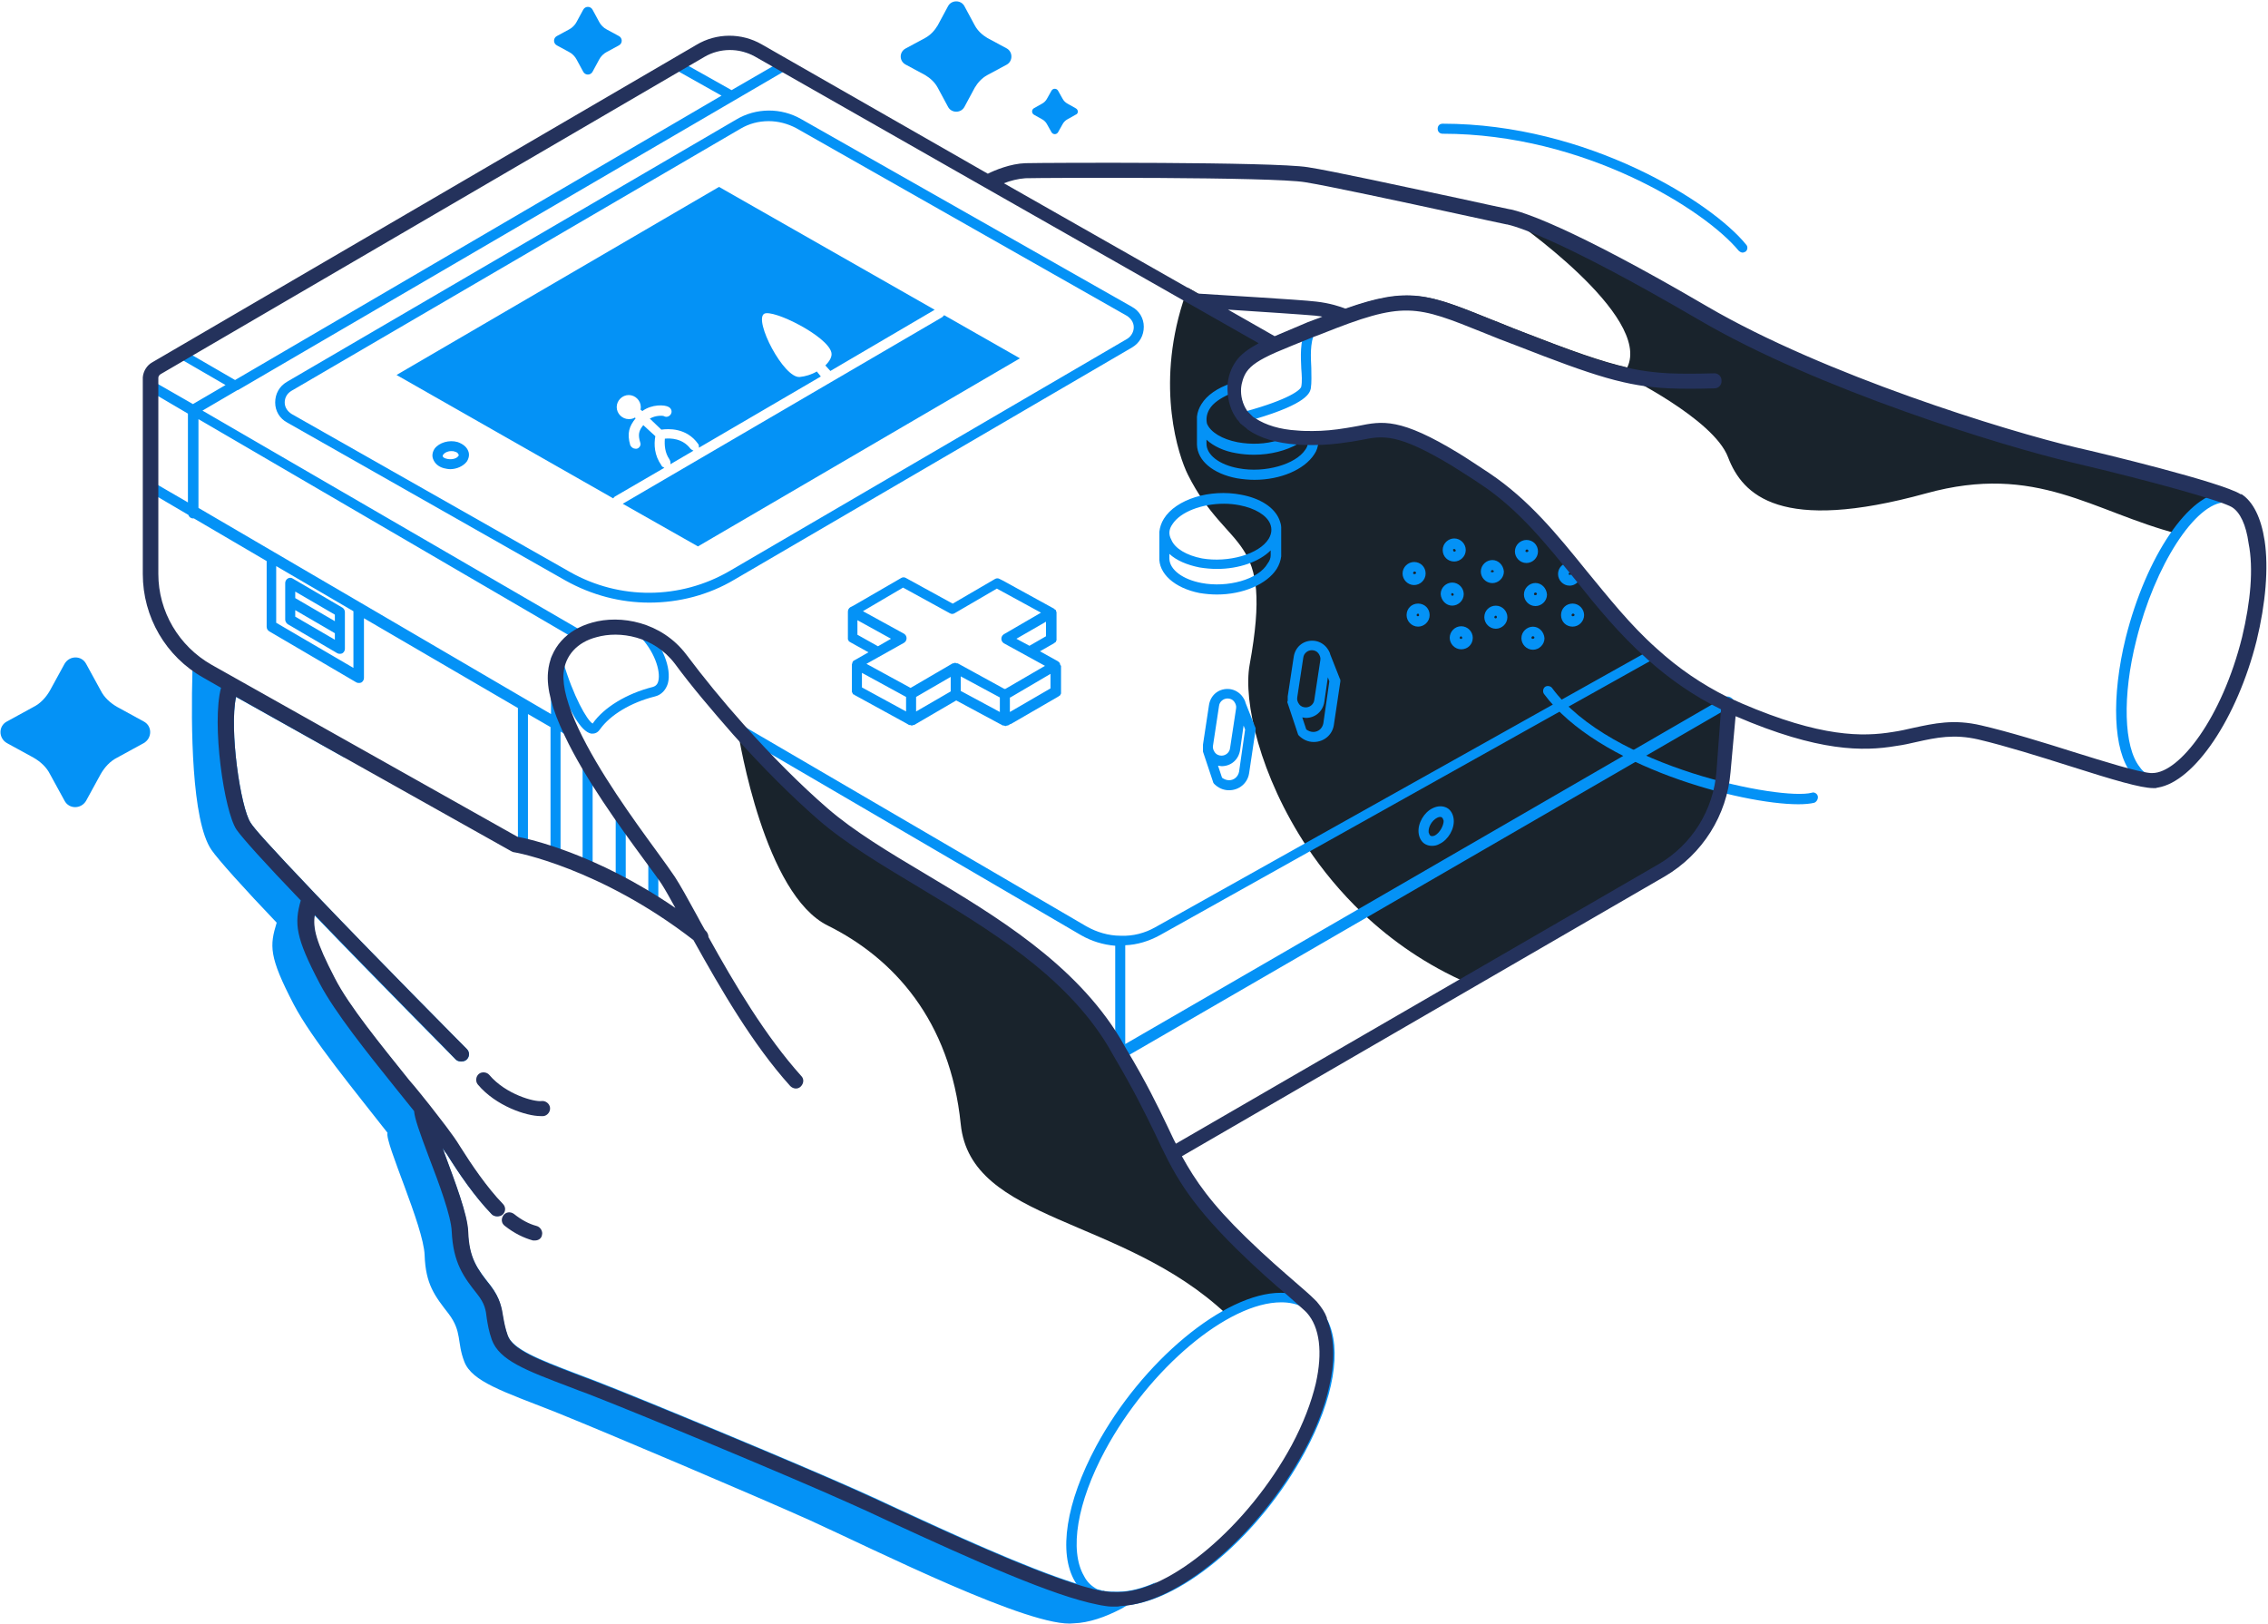 <svg width="303" height="217" viewBox="0 0 303 217" fill="none" xmlns="http://www.w3.org/2000/svg">
<g clip-path="url(#clip0_158_186)">
<path d="M175.053 174.37C173.445 172.762 170.497 170.618 165.941 166.129C156.025 156.481 157.298 153.667 149.593 140.602C149.325 140.133 149.057 139.664 148.789 139.195C139.744 124.187 120.113 117.554 109.862 108.71C106.11 105.427 102.157 101.474 98.539 97.454C98.807 99.062 102.157 119.497 110.599 123.651C119.376 128.006 126.947 136.314 128.354 150.183C129.694 163.315 149.928 162.444 163.864 175.576C166.41 174.169 168.889 173.365 171.033 173.365C173.445 173.365 175.187 174.37 176.192 176.045C175.924 175.509 175.589 175.04 175.254 174.638C175.254 174.571 175.12 174.504 175.053 174.37Z" fill="#19232C"/>
<path d="M277.228 60.746C268.92 58.803 243.929 51.299 227.648 41.852C211.434 32.405 203.93 29.39 201.585 28.988C202.121 29.323 220.747 42.187 217.397 49.088C213.913 48.284 209.96 46.877 203.394 44.331C201.786 43.728 200.446 43.125 199.173 42.656C189.726 38.837 187.716 38.033 175.79 42.79L174.718 43.192C172.909 43.929 171.502 44.465 170.229 45.001L158.705 38.435C158.571 38.77 158.437 39.105 158.37 39.373C158.236 39.708 158.169 40.043 158.035 40.378C154.417 51.768 157.432 60.88 158.705 63.426C164.132 74.213 170.229 70.863 166.946 88.819C166.075 93.643 168.286 103.626 174.651 113.207C176.661 116.222 179.14 119.237 182.021 121.984C185.907 125.669 190.597 128.952 196.158 131.364L222.02 116.423C226.777 113.676 229.859 108.718 230.261 103.224L230.864 95.385L230.931 94.313C230.73 94.246 230.529 94.112 230.328 94.045C226.576 92.169 223.427 89.958 220.747 87.479C212.238 79.841 207.548 70.126 198.503 64.096C197.029 63.091 195.689 62.22 194.55 61.55C185.773 56.19 184.299 57.664 180.145 58.267C178.738 58.468 177.13 58.669 175.522 58.669C174.785 58.669 174.115 58.669 173.378 58.602C171.1 58.468 168.956 57.932 167.348 56.793C167.214 56.659 167.08 56.592 166.946 56.458C166.879 56.391 166.745 56.324 166.678 56.19C166.611 56.123 166.544 56.056 166.544 56.056C166.41 55.922 166.343 55.855 166.209 55.721C166.142 55.587 166.008 55.52 165.941 55.386C165.338 54.448 165.003 53.108 165.07 51.835C165.137 50.897 165.405 49.959 165.941 49.155C166.678 48.016 167.951 47.212 170.363 46.207C171.837 45.537 173.78 44.8 176.326 43.795C189.458 38.569 189.927 40.177 203.193 45.336C209.424 47.748 213.444 49.222 216.928 50.093C216.928 50.093 228.921 55.922 230.864 61.081C232.807 66.173 237.899 71.265 257.329 65.905C272.136 61.818 279.573 68.384 291.03 71.332C293.107 68.384 295.385 66.642 297.395 66.642C297.931 66.642 298.467 66.776 298.869 67.044C296.792 65.637 285.402 62.689 277.228 60.746Z" fill="#19232C"/>
<path d="M171.098 172.702C163.594 172.702 152.539 181.881 146.442 193.204C142.422 200.708 141.35 207.475 143.628 211.294C143.695 211.428 143.762 211.495 143.829 211.562C136.995 209.418 126.677 204.661 119.709 201.445C117.565 200.44 115.689 199.569 114.148 198.899C106.644 195.549 86.209 187.04 79.442 184.427C78.571 184.092 77.7 183.757 76.963 183.489C71.871 181.546 68.454 180.206 67.784 178.33C67.449 177.392 67.315 176.655 67.181 175.918C66.98 174.645 66.779 173.372 65.506 171.697C63.697 169.419 62.625 168.012 62.491 164.461C62.424 162.183 60.749 157.828 59.342 154.009C59.275 153.741 59.141 153.473 59.074 153.272C59.275 153.607 59.476 153.875 59.677 154.143C61.218 156.622 63.362 159.771 65.64 162.116C65.841 162.317 66.109 162.451 66.377 162.451C66.645 162.451 66.913 162.384 67.047 162.183C67.449 161.781 67.449 161.178 67.047 160.776C64.903 158.565 62.826 155.483 61.352 153.138C60.28 151.463 58.605 149.319 57.265 147.644C56.394 146.572 55.523 145.433 54.585 144.294C50.833 139.604 46.545 134.378 44.669 130.693C42.123 125.802 41.721 123.993 41.989 122.251C50.297 130.894 60.749 141.413 60.883 141.547C61.084 141.748 61.352 141.815 61.62 141.815C61.888 141.815 62.156 141.748 62.357 141.547C62.759 141.145 62.759 140.542 62.357 140.14C62.223 140.006 50.699 128.415 42.257 119.571C35.624 112.603 33.882 110.593 33.48 109.923C32.14 107.913 30.599 97.461 31.537 93.106L46.143 101.28L37.5 94.111L28.388 89.019C27.45 88.483 26.579 87.88 25.775 87.143C25.775 87.88 25.708 88.751 25.708 89.689C25.507 96.925 25.574 109.655 28.254 113.541C29.125 114.814 32.609 118.7 36.964 123.256C36.026 126.338 35.892 127.745 39.242 134.177C41.654 138.8 47.483 145.835 51.771 151.329C51.369 152.602 56.595 163.791 56.729 167.677C56.863 171.563 58.069 173.104 59.945 175.516C61.754 177.928 61.017 179.268 62.022 181.881C63.027 184.561 67.248 185.901 74.082 188.581C80.916 191.328 100.949 199.837 108.118 203.053C116.828 207.006 137.866 217.592 143.494 216.855C145.437 216.788 147.648 216.051 149.926 214.845C150.127 214.711 150.395 214.577 150.596 214.443C158.167 213.706 168.418 204.929 174.314 194.008C178.2 186.839 179.339 180.206 177.329 176.32C175.922 173.908 173.845 172.702 171.098 172.702ZM172.84 193.204C168.083 201.981 160.177 209.619 153.544 212.098C153.879 211.83 154.147 211.629 154.482 211.361C152.673 212.165 150.931 212.634 149.323 212.634C148.653 212.634 148.117 212.634 147.849 212.567C147.715 212.567 147.581 212.567 147.447 212.5C147.38 212.5 147.38 212.5 147.313 212.5C147.246 212.5 147.179 212.5 147.112 212.433C146.911 212.366 146.777 212.366 146.576 212.299C145.839 211.897 145.236 211.361 144.834 210.557C142.824 207.14 143.896 200.708 147.648 193.74C153.544 182.819 164.063 173.975 171.165 173.975C173.443 173.975 174.984 174.846 175.922 176.655C177.597 180.206 176.458 186.504 172.84 193.204Z" fill="#0492F6"/>
<path d="M230.462 93.109L150.33 139.473L150.33 126.275C151.938 126.208 153.479 125.739 154.953 124.935L221.082 87.951C221.283 87.817 221.417 87.683 221.417 87.415C221.417 87.213 221.35 87.013 221.216 86.811C217.598 83.528 214.65 79.91 211.769 76.359C207.816 71.469 204.131 66.846 198.838 63.361C187.716 55.925 185.237 56.394 181.552 57.13C181.083 57.197 180.547 57.331 180.011 57.398C179.006 57.532 177.465 57.733 175.79 57.8C175.723 57.8 175.723 57.733 175.656 57.733C175.589 57.733 175.589 57.733 175.522 57.733H175.455C175.388 57.733 175.388 57.733 175.321 57.733C175.254 57.733 175.254 57.733 175.187 57.733C175.12 57.733 175.12 57.8 175.12 57.8C172.574 57.8 169.827 57.465 167.951 56.26C167.951 56.26 167.884 56.26 167.884 56.193C167.817 56.126 167.683 56.059 167.616 55.992C174.718 53.914 174.986 52.441 175.12 51.904C175.254 51.033 175.187 50.163 175.187 49.157C175.12 47.684 174.986 45.941 175.656 44.334C175.79 43.998 175.656 43.596 175.321 43.462C174.986 43.328 174.584 43.462 174.45 43.797C173.646 45.74 173.78 47.617 173.847 49.224C173.914 50.096 173.981 50.967 173.847 51.636C173.78 52.105 172.105 53.379 166.544 54.919C166.477 54.852 166.41 54.718 166.343 54.651C166.276 54.584 166.276 54.517 166.276 54.45C166.209 54.316 166.142 54.115 166.075 53.981C166.075 53.914 166.008 53.847 166.008 53.781C165.941 53.647 165.941 53.513 165.874 53.379C165.874 53.312 165.807 53.245 165.807 53.111C165.807 52.91 165.74 52.776 165.74 52.575C165.74 52.508 165.74 52.373 165.74 52.306C165.673 51.301 165.941 50.23 166.477 49.358C167.08 48.42 168.219 47.684 170.564 46.611C170.765 46.477 170.966 46.276 170.966 46.008C170.966 45.74 170.832 45.539 170.631 45.406L101.621 6.21C101.286 6.009 100.951 5.875 100.616 5.742C98.204 4.803 95.457 4.938 93.246 6.277L20.551 48.688C19.881 49.09 19.412 49.828 19.412 50.632C19.412 51.435 19.814 52.172 20.551 52.575L25.107 55.255V67.114L20.484 64.433C20.149 64.233 19.747 64.367 19.546 64.701C19.345 65.037 19.479 65.439 19.814 65.639L25.174 68.788C25.241 69.056 25.509 69.257 25.777 69.257C25.844 69.257 25.844 69.257 25.911 69.257L35.626 74.953V83.73C35.626 83.998 35.76 84.198 35.961 84.332L47.619 91.166C47.753 91.234 47.82 91.234 47.954 91.234C48.088 91.234 48.155 91.234 48.289 91.166C48.49 91.032 48.624 90.832 48.624 90.564V82.591L69.193 94.584V113.21C69.193 113.612 69.461 113.88 69.863 113.88C70.265 113.88 70.533 113.612 70.533 113.21V95.388L73.548 97.129V114.483C73.548 114.885 73.816 115.153 74.218 115.153C74.62 115.153 74.888 114.885 74.888 114.483V97.733L75.96 98.335C76.094 98.403 76.161 98.403 76.295 98.403C76.496 98.403 76.764 98.269 76.898 98.067C77.099 97.733 76.965 97.331 76.63 97.129L74.888 96.124V91.769C76.027 94.784 77.568 97.733 78.975 98.001C79.042 98.001 79.109 98.001 79.176 98.001C79.578 98.001 79.913 97.799 80.181 97.397C81.521 95.522 84.268 93.847 87.484 93.043C88.355 92.841 88.958 92.171 89.226 91.3C89.762 89.29 88.489 86.075 86.211 83.864C85.943 83.596 85.541 83.596 85.273 83.864C85.005 84.132 85.005 84.534 85.273 84.802C87.417 86.879 88.288 89.626 87.953 90.966C87.819 91.569 87.417 91.703 87.216 91.769C83.732 92.641 80.65 94.516 79.176 96.66C78.439 96.258 76.563 92.975 75.223 88.353C75.156 88.151 75.089 88.017 74.955 87.951C74.888 87.615 74.62 87.415 74.285 87.415C73.883 87.415 73.615 87.683 73.615 88.085V95.388L26.514 67.85L26.514 55.992L77.166 85.538C77.501 85.74 77.903 85.606 78.104 85.27C78.305 84.936 78.171 84.534 77.836 84.332L27.05 54.852L31.74 52.105C31.74 52.105 31.74 52.105 31.807 52.105L104.703 9.56L168.822 46.008C167.214 46.812 166.075 47.55 165.338 48.688C164.802 49.492 164.534 50.364 164.4 51.234C162.658 51.837 161.251 52.776 160.514 53.981C160.179 54.517 159.978 55.053 159.911 55.657C159.911 55.724 159.911 55.724 159.911 55.791V59.342V59.408C159.978 61.553 162.055 63.294 165.271 63.898C166.075 64.031 166.879 64.099 167.616 64.099C171.033 64.099 174.249 62.758 175.589 60.681C175.924 60.212 176.058 59.676 176.125 59.208C177.666 59.141 179.073 59.007 180.212 58.806C180.815 58.739 181.351 58.605 181.82 58.538C185.237 57.867 187.448 57.398 198.101 64.567C202.456 67.516 205.739 71.267 209.089 75.287C208.553 75.489 208.151 76.025 208.151 76.695C208.151 77.499 208.821 78.236 209.692 78.236C210.228 78.236 210.63 77.968 210.965 77.566C213.645 80.849 216.325 84.198 219.675 87.281L154.35 123.863C152.943 124.667 151.335 125.069 149.794 125.002C149.794 125.002 149.794 125.002 149.727 125.002C149.727 125.002 149.727 125.002 149.66 125.002C148.119 125.002 146.511 124.532 145.104 123.728L98.874 96.728C98.539 96.526 98.137 96.66 97.936 96.996C97.735 97.331 97.869 97.733 98.204 97.933L144.434 124.935C145.841 125.739 147.382 126.208 148.99 126.342L148.99 140.345C148.789 140.68 148.923 141.082 149.258 141.283L149.325 141.35C149.325 141.35 149.325 141.35 149.392 141.35H149.459C149.526 141.35 149.593 141.417 149.66 141.417C149.66 141.417 149.66 141.417 149.727 141.417C149.727 141.417 149.727 141.417 149.794 141.417C149.861 141.417 149.928 141.417 149.995 141.35H150.062C150.062 141.35 150.062 141.35 150.129 141.35L231.266 94.382C231.601 94.181 231.668 93.779 231.534 93.445C231.199 93.043 230.797 92.975 230.462 93.109ZM47.217 89.224L36.899 83.194V75.623L47.217 81.653L47.217 89.224ZM31.405 50.766L25.509 47.349L90.432 9.427L96.395 12.777L31.405 50.766ZM20.752 50.632C20.752 50.297 20.886 50.029 21.221 49.828L24.236 48.019L30.132 51.435L25.777 53.981L21.221 51.368C20.886 51.234 20.752 50.967 20.752 50.632ZM97.735 12.04L91.772 8.69L93.782 7.484C94.586 7.014 95.457 6.747 96.328 6.612H96.395C96.663 6.612 96.864 6.545 97.132 6.545C97.199 6.545 97.266 6.545 97.333 6.545C97.601 6.545 97.802 6.545 98.07 6.612C98.137 6.612 98.204 6.612 98.204 6.612C98.472 6.612 98.673 6.679 98.941 6.747C99.008 6.747 99.075 6.747 99.142 6.814C99.343 6.88 99.544 6.947 99.812 7.014C99.879 7.014 99.946 7.082 100.013 7.082C100.147 7.149 100.348 7.215 100.482 7.282C100.616 7.349 100.75 7.417 100.884 7.484L103.296 8.823L97.735 12.04ZM161.586 54.651C162.055 53.847 163.06 53.178 164.266 52.642V52.709C164.266 52.977 164.333 53.245 164.4 53.513C164.4 53.58 164.4 53.647 164.467 53.714C164.534 53.981 164.601 54.182 164.668 54.383C164.668 54.45 164.735 54.517 164.735 54.517C164.936 55.053 165.204 55.59 165.539 55.992C165.74 56.193 165.874 56.394 166.075 56.594C166.142 56.661 166.209 56.661 166.209 56.728C166.41 56.862 166.544 57.063 166.745 57.197C166.812 57.197 166.812 57.264 166.879 57.264C167.951 58.002 169.224 58.538 170.765 58.806C169.09 59.342 167.147 59.408 165.338 59.074C163.261 58.672 161.72 57.733 161.251 56.594C161.117 55.992 161.184 55.322 161.586 54.651ZM165.472 62.557C162.859 62.089 161.184 60.748 161.184 59.275V58.739C162.122 59.609 163.529 60.279 165.204 60.547C165.941 60.681 166.745 60.748 167.549 60.748C169.693 60.748 171.837 60.212 173.445 59.275C173.847 59.275 174.249 59.342 174.718 59.342C174.651 59.609 174.584 59.81 174.383 60.078C173.11 62.022 169.023 63.227 165.472 62.557ZM209.558 76.695C209.558 76.627 209.625 76.493 209.759 76.493C209.826 76.493 209.96 76.561 209.96 76.695C209.893 76.829 209.558 76.829 209.558 76.695Z" fill="#0492F6"/>
<path d="M151.267 46.4C152.272 45.797 152.808 44.792 152.808 43.653C152.808 42.514 152.205 41.509 151.2 40.973L107.047 15.915C104.367 14.374 101.017 14.374 98.337 15.982L38.305 51.023C37.3 51.626 36.764 52.631 36.764 53.77C36.764 54.909 37.367 55.914 38.372 56.45L75.557 77.555C79.041 79.498 82.86 80.503 86.746 80.503C90.699 80.503 94.652 79.498 98.136 77.421L151.267 46.4ZM150.597 45.261L97.466 76.282C90.9 80.101 82.793 80.168 76.16 76.416L38.975 55.311C38.439 54.976 38.037 54.44 38.037 53.77C38.037 53.1 38.372 52.564 38.908 52.229L98.94 17.188C100.079 16.518 101.352 16.183 102.692 16.183C103.965 16.183 105.238 16.518 106.377 17.121L150.53 42.179C151.066 42.514 151.468 43.05 151.468 43.72C151.468 44.323 151.133 44.926 150.597 45.261Z" fill="#0492F6"/>
<path d="M300.408 67.366C299.537 66.294 298.465 65.758 297.259 65.758C292.502 65.758 286.74 74.267 283.993 85.188C282.05 93.094 282.318 100.263 284.73 103.278C285.601 104.35 286.673 104.886 287.879 104.886C292.636 104.886 298.398 96.377 301.145 85.456C303.155 77.55 302.82 70.448 300.408 67.366ZM299.872 85.188C297.393 95.171 291.966 103.613 287.946 103.613C287.142 103.613 286.405 103.278 285.869 102.474C283.725 99.794 283.524 92.96 285.4 85.523C287.879 75.54 293.306 67.098 297.326 67.098C298.13 67.098 298.867 67.433 299.403 68.237C301.48 70.917 301.681 77.751 299.872 85.188Z" fill="#0492F6"/>
<path d="M38.438 83.384L45.072 87.27C45.206 87.337 45.273 87.337 45.407 87.337C45.541 87.337 45.608 87.337 45.742 87.27C45.943 87.136 46.077 86.935 46.077 86.667V81.776C46.077 81.508 45.943 81.307 45.742 81.173L39.108 77.287C38.907 77.153 38.639 77.153 38.438 77.287C38.237 77.421 38.103 77.622 38.103 77.89V82.781C38.103 82.982 38.237 83.25 38.438 83.384ZM39.444 82.379V81.508L44.736 84.59V85.461L39.444 82.379ZM44.736 82.111V82.982L39.444 79.9V79.029L44.736 82.111Z" fill="#0492F6"/>
<path d="M61.151 59.057C60.012 58.722 58.672 59.124 58.069 59.928C57.801 60.33 57.667 60.866 57.868 61.335C58.069 61.871 58.538 62.34 59.275 62.541C59.543 62.608 59.878 62.675 60.146 62.675C61.017 62.675 61.888 62.273 62.357 61.67C62.625 61.268 62.759 60.732 62.558 60.263C62.357 59.727 61.888 59.325 61.151 59.057ZM61.218 60.933C61.017 61.268 60.28 61.469 59.61 61.268C59.275 61.201 59.141 61 59.141 60.933C59.141 60.933 59.141 60.866 59.208 60.732C59.409 60.464 59.811 60.263 60.28 60.263C60.414 60.263 60.615 60.263 60.749 60.33C61.084 60.397 61.218 60.598 61.218 60.665C61.285 60.732 61.352 60.799 61.218 60.933Z" fill="#0492F6"/>
<path d="M191.397 107.971C190.258 108.507 189.387 109.981 189.521 111.254C189.588 111.924 189.923 112.527 190.459 112.795C190.727 112.929 190.995 112.996 191.33 112.996C191.665 112.996 192 112.929 192.335 112.728C193.474 112.192 194.345 110.718 194.211 109.445C194.144 108.775 193.809 108.172 193.273 107.904C192.737 107.636 192.067 107.636 191.397 107.971ZM191.732 111.589C191.464 111.723 191.263 111.723 191.129 111.656C190.995 111.589 190.928 111.388 190.861 111.187C190.794 110.45 191.33 109.579 192 109.244C192.268 109.11 192.469 109.11 192.603 109.177C192.737 109.244 192.804 109.445 192.871 109.646C192.871 110.316 192.335 111.254 191.732 111.589Z" fill="#0492F6"/>
<path d="M79.176 116.015V102.079C79.176 101.677 78.908 101.409 78.506 101.409C78.104 101.409 77.836 101.677 77.836 102.079V116.015C77.836 116.417 78.104 116.685 78.506 116.685C78.908 116.685 79.176 116.35 79.176 116.015Z" fill="#0492F6"/>
<path d="M83.596 118.087V108.774C83.596 108.372 83.328 108.104 82.926 108.104C82.524 108.104 82.256 108.372 82.256 108.774V118.087C82.256 118.489 82.524 118.757 82.926 118.757C83.261 118.757 83.596 118.489 83.596 118.087Z" fill="#0492F6"/>
<path d="M87.951 120.638V114.943C87.951 114.541 87.683 114.273 87.281 114.273C86.879 114.273 86.611 114.541 86.611 114.943V120.638C86.611 121.04 86.879 121.308 87.281 121.308C87.616 121.308 87.951 121.04 87.951 120.638Z" fill="#0492F6"/>
<path d="M91.637 124.32C92.039 124.32 92.307 124.052 92.307 123.65V121.975C92.307 121.573 92.039 121.305 91.637 121.305C91.235 121.305 90.967 121.573 90.967 121.975V123.65C90.967 123.985 91.302 124.32 91.637 124.32Z" fill="#0492F6"/>
<path d="M141.618 88.681C141.618 88.614 141.618 88.614 141.618 88.681C141.551 88.547 141.551 88.48 141.484 88.48C141.417 88.413 141.417 88.413 141.35 88.346L138.938 87.006L140.814 85.934L140.881 85.867C140.948 85.867 140.948 85.8 141.015 85.8C141.015 85.8 141.082 85.733 141.082 85.666C141.082 85.599 141.149 85.599 141.149 85.531C141.149 85.465 141.149 85.465 141.149 85.398V85.331V81.847C141.149 81.779 141.149 81.713 141.082 81.646V81.579C141.082 81.511 141.015 81.445 140.948 81.445C140.881 81.378 140.881 81.378 140.814 81.311L133.98 77.558L133.578 77.358C133.377 77.224 133.109 77.224 132.908 77.358L127.28 80.641L121.049 77.224C120.848 77.09 120.58 77.09 120.379 77.224L114.014 80.909L113.612 81.11C113.411 81.244 113.277 81.445 113.277 81.713V81.78C113.277 81.78 113.277 81.779 113.277 81.847V85.197V85.263C113.277 85.331 113.277 85.331 113.277 85.398C113.277 85.465 113.344 85.465 113.344 85.531C113.344 85.599 113.411 85.599 113.411 85.666C113.411 85.733 113.478 85.733 113.545 85.733L113.612 85.8L116.024 87.14L114.148 88.212C114.081 88.212 114.081 88.279 114.014 88.279C113.947 88.346 113.947 88.413 113.88 88.48V88.546C113.88 88.614 113.813 88.681 113.813 88.748V92.231V92.299C113.813 92.366 113.813 92.366 113.813 92.433C113.813 92.5 113.88 92.499 113.88 92.567C113.88 92.633 113.947 92.634 113.947 92.701C113.947 92.768 114.014 92.768 114.081 92.768L114.148 92.835L121.116 96.654L121.451 96.855C121.451 96.855 121.451 96.855 121.518 96.855H121.585C121.652 96.855 121.719 96.922 121.786 96.922C121.853 96.922 121.92 96.922 121.987 96.855H122.054H122.121L127.749 93.572L133.98 96.922C133.98 96.922 133.98 96.922 134.047 96.922C134.047 96.922 134.047 96.922 134.114 96.922C134.181 96.922 134.248 96.989 134.315 96.989C134.382 96.989 134.449 96.989 134.516 96.922H134.583H134.65L134.985 96.721H135.052L141.417 93.036L141.484 92.969C141.551 92.969 141.551 92.901 141.618 92.901C141.618 92.901 141.685 92.835 141.685 92.768C141.685 92.701 141.752 92.701 141.752 92.634C141.752 92.567 141.752 92.567 141.752 92.5V92.433V88.949C141.618 88.815 141.618 88.748 141.618 88.681ZM135.789 85.331L139.742 83.053V84.996L137.531 86.269L135.789 85.331ZM114.55 84.795V82.852L119.039 85.331L117.297 86.336L114.55 84.795ZM120.781 85.867C120.982 85.733 121.116 85.532 121.116 85.263C121.116 84.996 120.982 84.795 120.781 84.661L115.287 81.646L120.647 78.497L126.878 81.913C127.079 82.047 127.347 82.047 127.548 81.913L133.176 78.631L139.072 81.847L134.114 84.728C133.913 84.862 133.779 85.063 133.779 85.331C133.779 85.599 133.913 85.8 134.114 85.934L139.608 88.949L134.315 92.031H134.248H134.181L127.95 88.614C127.95 88.614 127.95 88.614 127.883 88.614C127.883 88.614 127.883 88.614 127.816 88.614C127.749 88.614 127.682 88.546 127.615 88.546C127.548 88.546 127.481 88.547 127.414 88.614H127.347H127.28L121.652 91.897L115.756 88.681L120.781 85.867ZM122.389 93.103L127.012 90.423V92.366L122.389 95.046V93.103ZM128.352 90.356L133.578 93.17V95.113L128.352 92.299V90.356ZM115.153 91.83V89.886L121.049 93.103V95.046L115.153 91.83ZM134.918 95.113V93.17H134.985L140.345 90.021V91.964L134.918 95.113Z" fill="#0492F6"/>
<path d="M194.281 75.013C195.085 75.013 195.822 74.343 195.822 73.472C195.822 72.668 195.152 71.931 194.281 71.931C193.477 71.931 192.74 72.601 192.74 73.472C192.74 74.343 193.41 75.013 194.281 75.013ZM194.281 73.338C194.348 73.338 194.482 73.405 194.482 73.539C194.482 73.74 194.147 73.74 194.147 73.539C194.08 73.405 194.147 73.338 194.281 73.338Z" fill="#0492F6"/>
<path d="M188.92 75.076C188.116 75.076 187.379 75.746 187.379 76.617C187.379 77.421 188.049 78.158 188.92 78.158C189.724 78.158 190.461 77.488 190.461 76.617C190.461 75.746 189.791 75.076 188.92 75.076ZM188.786 76.55C188.786 76.483 188.853 76.349 188.987 76.349C189.054 76.349 189.188 76.416 189.188 76.55C189.121 76.751 188.786 76.751 188.786 76.55Z" fill="#0492F6"/>
<path d="M199.375 74.815C198.571 74.815 197.834 75.485 197.834 76.356C197.834 77.16 198.504 77.897 199.375 77.897C200.179 77.897 200.916 77.227 200.916 76.356C200.849 75.485 200.179 74.815 199.375 74.815ZM199.174 76.356C199.174 76.289 199.241 76.155 199.375 76.155C199.442 76.155 199.576 76.222 199.576 76.356C199.509 76.49 199.174 76.49 199.174 76.356Z" fill="#0492F6"/>
<path d="M194.012 80.906C194.816 80.906 195.553 80.236 195.553 79.365C195.553 78.561 194.883 77.824 194.012 77.824C193.208 77.824 192.471 78.494 192.471 79.365C192.538 80.236 193.208 80.906 194.012 80.906ZM194.012 79.231C194.079 79.231 194.213 79.298 194.213 79.432C194.213 79.633 193.878 79.633 193.878 79.432C193.878 79.298 193.945 79.231 194.012 79.231Z" fill="#0492F6"/>
<path d="M205.135 77.882C204.331 77.882 203.594 78.552 203.594 79.423C203.594 80.227 204.264 80.964 205.135 80.964C205.939 80.964 206.676 80.294 206.676 79.423C206.609 78.552 205.939 77.882 205.135 77.882ZM204.934 79.356C204.934 79.289 205.001 79.155 205.135 79.155C205.202 79.155 205.336 79.222 205.336 79.356C205.269 79.557 204.934 79.557 204.934 79.356Z" fill="#0492F6"/>
<path d="M203.93 72.13C203.126 72.13 202.389 72.8 202.389 73.671C202.389 74.475 203.059 75.212 203.93 75.212C204.734 75.212 205.471 74.542 205.471 73.671C205.471 72.8 204.801 72.13 203.93 72.13ZM203.796 73.604C203.796 73.537 203.863 73.403 203.997 73.403C204.064 73.403 204.198 73.47 204.198 73.604C204.131 73.805 203.796 73.805 203.796 73.604Z" fill="#0492F6"/>
<path d="M198.301 82.451C198.301 83.255 198.971 83.992 199.842 83.992C200.646 83.992 201.383 83.322 201.383 82.451C201.383 81.647 200.713 80.91 199.842 80.91C198.971 80.91 198.301 81.58 198.301 82.451ZM199.976 82.451C199.976 82.652 199.641 82.652 199.641 82.451C199.641 82.384 199.708 82.25 199.842 82.25C199.909 82.25 199.976 82.317 199.976 82.451Z" fill="#0492F6"/>
<path d="M187.916 82.171C187.916 82.975 188.586 83.712 189.457 83.712C190.261 83.712 190.998 83.042 190.998 82.171C190.998 81.3 190.328 80.63 189.457 80.63C188.586 80.63 187.916 81.3 187.916 82.171ZM189.591 82.171C189.591 82.372 189.256 82.372 189.256 82.171C189.256 82.104 189.323 81.97 189.457 81.97C189.524 81.97 189.591 82.104 189.591 82.171Z" fill="#0492F6"/>
<path d="M193.678 85.2C193.678 86.004 194.348 86.741 195.219 86.741C196.09 86.741 196.76 86.071 196.76 85.2C196.76 84.396 196.09 83.659 195.219 83.659C194.348 83.659 193.678 84.396 193.678 85.2ZM195.353 85.2C195.353 85.401 195.018 85.401 195.018 85.2C195.018 85.133 195.085 84.999 195.219 84.999C195.286 85.066 195.353 85.133 195.353 85.2Z" fill="#0492F6"/>
<path d="M211.633 82.171C211.633 81.367 210.963 80.63 210.092 80.63C209.221 80.63 208.551 81.3 208.551 82.171C208.551 83.042 209.221 83.712 210.092 83.712C210.963 83.712 211.633 82.975 211.633 82.171ZM209.958 82.171C209.958 82.104 210.025 81.97 210.159 81.97C210.226 81.97 210.36 82.037 210.36 82.171C210.293 82.372 209.958 82.372 209.958 82.171Z" fill="#0492F6"/>
<path d="M204.799 83.717C203.995 83.717 203.258 84.387 203.258 85.258C203.258 86.062 203.928 86.799 204.799 86.799C205.603 86.799 206.34 86.129 206.34 85.258C206.273 84.387 205.603 83.717 204.799 83.717ZM204.598 85.191C204.598 85.124 204.665 84.99 204.799 84.99C204.866 84.99 205 85.057 205 85.191C204.933 85.392 204.598 85.392 204.598 85.191Z" fill="#0492F6"/>
<path d="M160.715 100.41L162.055 104.43C162.055 104.497 162.122 104.631 162.189 104.698C162.725 105.234 163.395 105.569 164.199 105.569C165.539 105.569 166.678 104.631 166.879 103.291L167.75 97.462C167.75 97.328 167.75 97.194 167.683 97.127L166.41 93.911C166.343 93.576 166.142 93.241 165.874 92.906C165.405 92.37 164.735 92.035 163.998 92.035C162.725 92.035 161.72 92.906 161.519 94.179L160.715 99.472C160.715 99.673 160.715 99.874 160.715 100.075C160.715 100.142 160.715 100.276 160.715 100.41ZM165.539 103.09C165.405 103.76 164.869 104.229 164.199 104.229C163.864 104.229 163.529 104.095 163.261 103.894L162.725 102.286C162.859 102.286 163.06 102.353 163.194 102.353C164.467 102.353 165.472 101.482 165.673 100.209L166.142 96.926L166.343 97.462L165.539 103.09ZM162.055 99.606L162.859 94.313C162.926 93.71 163.462 93.308 163.998 93.308C164.333 93.308 164.668 93.442 164.869 93.71C165.07 93.978 165.204 94.313 165.137 94.648L164.333 99.941C164.266 100.544 163.73 100.946 163.194 100.946C162.859 100.946 162.524 100.812 162.323 100.544C162.122 100.276 161.988 99.941 162.055 99.606Z" fill="#0492F6"/>
<path d="M172.037 93.962L173.377 97.982C173.377 98.049 173.444 98.183 173.511 98.25C174.047 98.786 174.717 99.121 175.521 99.121C176.861 99.121 178 98.183 178.201 96.843L179.072 91.014C179.072 90.88 179.072 90.746 179.005 90.679L177.732 87.463C177.665 87.128 177.464 86.793 177.196 86.458C176.727 85.922 176.057 85.587 175.32 85.587C174.047 85.587 173.042 86.458 172.841 87.731L172.037 93.024C172.037 93.225 172.037 93.426 172.037 93.627C171.97 93.694 171.97 93.828 172.037 93.962ZM176.794 96.642C176.66 97.312 176.124 97.781 175.454 97.781C175.119 97.781 174.784 97.647 174.516 97.446L173.98 95.838C174.114 95.838 174.315 95.905 174.449 95.905C175.722 95.905 176.727 95.034 176.928 93.761L177.397 90.478L177.598 91.014L176.794 96.642ZM173.31 93.158L174.114 87.865C174.181 87.262 174.717 86.86 175.253 86.86C175.588 86.86 175.923 86.994 176.124 87.262C176.325 87.53 176.459 87.865 176.392 88.2L175.588 93.493C175.521 94.096 174.985 94.498 174.449 94.498C174.114 94.498 173.779 94.364 173.578 94.096C173.377 93.828 173.243 93.493 173.31 93.158Z" fill="#0492F6"/>
<path d="M171.166 70.442C171.166 70.107 171.032 69.705 170.898 69.37C170.228 67.762 168.352 66.556 165.806 66.087C161.652 65.283 157.096 66.69 155.488 69.303C155.153 69.839 154.952 70.442 154.885 71.045V71.112V74.395C154.751 76.606 156.895 78.549 160.245 79.219C161.049 79.353 161.853 79.42 162.59 79.42C166.007 79.42 169.223 78.08 170.563 76.003C170.898 75.467 171.099 74.864 171.166 74.328C171.166 74.328 171.166 74.328 171.166 74.261V74.194C171.166 74.194 171.166 74.194 171.166 74.127V70.777C171.166 70.71 171.166 70.643 171.166 70.509V70.442ZM156.627 70.04C157.699 68.365 160.58 67.293 163.528 67.293C164.198 67.293 164.935 67.36 165.605 67.494C167.682 67.896 169.223 68.834 169.692 69.973C169.96 70.643 169.893 71.313 169.491 71.983C168.218 74.06 164.064 75.199 160.58 74.596C158.503 74.194 156.962 73.256 156.493 72.117C156.091 71.38 156.158 70.71 156.627 70.04ZM160.513 77.879C158.034 77.41 156.292 76.137 156.225 74.663V73.993C157.163 74.864 158.57 75.467 160.245 75.802C161.049 75.936 161.853 76.003 162.59 76.003C165.471 76.003 168.218 75.065 169.759 73.524L169.759 74.194C169.759 74.529 169.625 74.931 169.357 75.266C168.151 77.41 163.997 78.549 160.513 77.879Z" fill="#0492F6"/>
<path d="M88.355 62.153C87.416 60.813 87.35 59.406 87.55 58.267L85.942 56.793C85.34 57.53 85.206 58.066 85.54 59.138C85.674 59.473 85.406 59.875 85.072 59.942C85.004 59.942 84.938 59.942 84.871 59.942C84.603 59.942 84.335 59.741 84.201 59.473C83.731 57.865 84.067 56.927 84.938 55.855H84.871C84.871 55.855 84.871 55.788 84.803 55.788C84.603 55.922 84.335 55.989 83.999 55.989C83.129 55.989 82.391 55.252 82.391 54.381C82.391 53.51 83.129 52.773 83.999 52.773C84.871 52.773 85.608 53.51 85.608 54.381C85.608 54.515 85.608 54.649 85.54 54.716C85.608 54.716 85.674 54.783 85.742 54.85L85.808 54.917C87.082 53.979 88.823 54.046 89.359 54.381C89.695 54.582 89.829 54.984 89.627 55.319C89.427 55.654 89.025 55.788 88.689 55.587C88.555 55.52 87.618 55.453 86.814 55.922L88.355 57.396C89.293 57.262 91.704 57.128 93.246 59.272C93.379 59.406 93.379 59.607 93.379 59.808L109.661 50.294L109.124 49.624C108.454 50.026 107.583 50.294 106.847 50.361C104.703 50.562 100.682 42.79 102.089 41.919C103.228 41.249 110.532 44.867 111.068 47.078C111.202 47.614 110.867 48.217 110.264 48.82L110.934 49.557L124.869 41.383L96.059 24.968L52.978 50.093L81.922 66.575C81.99 66.508 82.056 66.374 82.191 66.307L88.757 62.488C88.623 62.421 88.421 62.354 88.355 62.153Z" fill="#0492F6"/>
<path d="M125.874 42.374L83.195 67.298L93.245 72.993L136.259 47.868L126.142 42.106C126.008 42.24 125.941 42.307 125.874 42.374Z" fill="#0492F6"/>
<path d="M89.561 62.017L92.643 60.208C92.509 60.141 92.375 60.074 92.241 59.94C91.169 58.533 89.561 58.533 88.824 58.6C88.757 59.471 88.824 60.476 89.427 61.347C89.494 61.481 89.628 61.682 89.561 62.017Z" fill="#0492F6"/>
<path d="M232.27 33.476C232.404 33.61 232.605 33.744 232.806 33.744C232.94 33.744 233.074 33.677 233.208 33.61C233.476 33.409 233.543 32.94 233.275 32.672C228.719 27.044 212.103 16.525 192.74 16.525C192.338 16.525 192.07 16.793 192.07 17.195C192.07 17.597 192.338 17.865 192.74 17.865C211.701 17.865 227.781 28.049 232.27 33.476Z" fill="#0492F6"/>
<path d="M242.855 106.368C242.788 106.033 242.386 105.765 242.051 105.899C238.031 106.971 215.184 102.549 207.345 91.896C207.144 91.628 206.675 91.561 206.407 91.762C206.139 91.963 206.072 92.432 206.273 92.7C213.442 102.415 232.671 107.44 240.242 107.44C241.113 107.44 241.85 107.373 242.386 107.239C242.721 107.105 242.922 106.703 242.855 106.368Z" fill="#0492F6"/>
<path d="M19.21 96.385L15.659 94.442C14.721 93.906 13.917 93.169 13.448 92.231L11.505 88.68C10.902 87.541 9.294 87.541 8.624 88.68L6.681 92.231C6.145 93.169 5.408 93.973 4.47 94.442L0.919 96.385C-0.22 96.988 -0.22 98.596 0.919 99.266L4.47 101.209C5.408 101.745 6.212 102.482 6.681 103.42L8.624 106.971C9.227 108.11 10.835 108.11 11.505 106.971L13.448 103.42C13.984 102.482 14.721 101.678 15.659 101.209L19.21 99.266C20.349 98.596 20.349 96.988 19.21 96.385Z" fill="#0492F6"/>
<path d="M120.985 8.623L123.598 10.03C124.268 10.432 124.871 10.968 125.273 11.705L126.68 14.318C127.149 15.122 128.355 15.122 128.824 14.318L130.231 11.705C130.633 11.035 131.169 10.432 131.906 10.03L134.519 8.623C135.323 8.154 135.323 6.948 134.519 6.479L131.906 5.072C131.236 4.67 130.633 4.134 130.231 3.397L128.824 0.784C128.355 -0.02 127.149 -0.02 126.68 0.784L125.273 3.397C124.871 4.067 124.335 4.67 123.598 5.072L120.985 6.479C120.114 6.948 120.114 8.154 120.985 8.623Z" fill="#0492F6"/>
<path d="M74.42 6.076L76.028 6.947C76.43 7.148 76.832 7.55 77.033 7.952L77.904 9.56C78.172 10.096 78.909 10.096 79.177 9.56L80.048 7.952C80.249 7.55 80.651 7.148 81.053 6.947L82.661 6.076C83.197 5.808 83.197 5.071 82.661 4.803L81.053 3.932C80.651 3.731 80.249 3.329 80.048 2.927L79.177 1.319C78.909 0.783 78.172 0.783 77.904 1.319L77.033 2.927C76.832 3.329 76.43 3.731 76.028 3.932L74.42 4.803C73.884 5.071 73.884 5.808 74.42 6.076Z" fill="#0492F6"/>
<path d="M143.697 14.454L142.625 13.851C142.357 13.717 142.089 13.449 141.955 13.181L141.352 12.109C141.151 11.774 140.682 11.774 140.481 12.109L139.878 13.181C139.744 13.449 139.476 13.717 139.208 13.851L138.136 14.454C137.801 14.655 137.801 15.124 138.136 15.325L139.208 15.928C139.476 16.062 139.744 16.33 139.878 16.598L140.481 17.67C140.682 18.005 141.151 18.005 141.352 17.67L141.955 16.598C142.089 16.33 142.357 16.062 142.625 15.928L143.697 15.325C144.099 15.191 144.099 14.655 143.697 14.454Z" fill="#0492F6"/>
<path d="M302.553 72.25C302.084 69.168 301.012 67.024 299.471 66.019C299.471 66.019 299.471 66.019 299.404 66.019C299.404 66.019 299.404 66.019 299.337 66.019C296.791 64.411 280.711 60.525 277.428 59.788C268.048 57.577 243.727 50.073 228.116 40.961C209.557 30.107 203.326 28.298 201.785 27.963H201.718C200.981 27.829 198.301 27.226 194.884 26.489C187.648 24.948 177.799 22.804 174.717 22.335C170.161 21.598 139.609 21.732 136.996 21.799C134.986 21.866 132.909 22.737 131.971 23.206L101.754 5.92C99.074 4.379 95.724 4.379 93.044 5.987L20.349 48.398C19.612 48.8 19.143 49.604 19.076 50.408C19.076 50.475 19.076 50.475 19.076 50.542L19.076 76.672C19.076 82.434 22.158 87.727 27.183 90.541L29.528 91.881C28.255 96.638 29.93 108.363 31.605 110.842C32.409 111.981 35.29 115.197 40.181 120.289C39.31 123.371 39.444 125.18 42.727 131.411C44.737 135.23 49.025 140.59 52.844 145.347C53.715 146.419 54.519 147.424 55.323 148.429C55.39 149.367 55.993 151.109 57.333 154.66C58.673 158.144 60.281 162.499 60.348 164.509C60.549 168.73 61.956 170.606 63.765 172.884C64.77 174.157 64.904 174.961 65.038 176.167C65.172 176.971 65.306 177.842 65.708 178.981C66.713 181.728 70.264 183.068 76.093 185.279C76.897 185.614 77.701 185.882 78.572 186.217C85.339 188.83 105.774 197.339 113.211 200.689C114.752 201.359 116.628 202.23 118.772 203.235C130.095 208.461 140.748 213.218 146.644 214.357C146.912 214.424 147.314 214.491 147.783 214.558C148.185 214.625 148.587 214.625 148.922 214.625C149.19 214.625 149.458 214.625 149.659 214.558C157.364 214.223 168.017 205.245 174.181 193.922C175.856 190.84 176.995 187.892 177.598 185.145C178.402 181.661 178.268 178.579 177.263 176.167V176.1V176.033C176.995 175.296 176.593 174.693 175.923 173.889L175.856 173.822C175.789 173.755 175.655 173.621 175.588 173.554C174.918 172.884 174.114 172.214 173.042 171.276C171.434 169.869 169.223 167.993 166.476 165.313C161.786 160.757 159.709 157.742 157.9 154.459L222.421 117.073C227.446 114.125 230.729 108.899 231.198 103.137L231.868 95.7H231.935C242.99 100.457 248.953 100.39 253.308 99.653C254.313 99.519 255.184 99.318 256.055 99.117C258.735 98.514 261.08 98.045 264.296 98.782C267.981 99.653 272.47 101.06 276.49 102.333C282.386 104.209 286.004 105.281 287.679 105.281C287.813 105.281 287.947 105.281 288.014 105.281C288.081 105.281 288.148 105.214 288.282 105.214C293.173 104.41 298.868 95.968 301.481 85.583C302.687 80.625 303.089 75.868 302.553 72.25ZM165.203 166.854C168.017 169.601 170.228 171.544 171.903 172.951C172.908 173.822 173.712 174.559 174.315 175.095C174.382 175.162 174.449 175.229 174.516 175.296L174.583 175.363C176.325 177.306 176.727 180.656 175.789 184.81C175.186 187.356 174.114 190.17 172.573 193.051C166.744 203.838 156.292 212.682 149.391 212.682C148.721 212.682 148.252 212.682 147.917 212.615C147.783 212.615 147.582 212.548 147.448 212.548H147.381C147.314 212.548 147.247 212.548 147.247 212.548C141.016 211.342 128.018 205.379 119.777 201.56C117.633 200.555 115.69 199.684 114.216 199.014C106.779 195.664 86.277 187.155 79.51 184.542C78.639 184.207 77.768 183.872 77.031 183.604C71.939 181.661 68.522 180.321 67.852 178.445C67.517 177.507 67.383 176.77 67.249 176.033C67.048 174.76 66.847 173.487 65.574 171.812C63.765 169.534 62.693 168.127 62.559 164.576C62.492 162.298 60.817 157.943 59.41 154.124C59.343 153.856 59.209 153.588 59.142 153.387C59.343 153.722 59.544 153.99 59.745 154.258C61.286 156.737 63.43 159.886 65.708 162.231C65.909 162.432 66.177 162.499 66.445 162.499C66.713 162.499 66.981 162.432 67.182 162.231C67.584 161.829 67.584 161.226 67.182 160.824C65.038 158.613 62.961 155.531 61.487 153.186C60.482 151.511 58.74 149.367 57.4 147.625C56.529 146.553 55.658 145.414 54.653 144.275C50.901 139.585 46.613 134.359 44.737 130.674C42.191 125.783 41.789 123.974 42.057 122.232C50.365 130.875 60.817 141.394 60.884 141.528C61.085 141.729 61.353 141.796 61.621 141.796C61.889 141.796 62.157 141.729 62.358 141.528C62.76 141.126 62.76 140.523 62.358 140.121C62.224 139.987 50.7 128.396 42.258 119.552C35.625 112.584 33.883 110.574 33.481 109.904C32.141 107.894 30.6 97.442 31.538 93.087L68.321 113.723C68.455 113.79 68.589 113.857 68.723 113.857C68.857 113.857 80.18 115.934 92.642 125.582C96.26 132.081 100.548 139.518 105.573 145.079C105.975 145.481 106.578 145.548 106.98 145.146C107.382 144.744 107.449 144.141 107.047 143.739C102.29 138.446 98.136 131.478 94.652 125.18C94.652 124.912 94.518 124.577 94.317 124.376C94.25 124.309 94.25 124.309 94.183 124.242C93.781 123.572 93.446 122.902 93.111 122.299C91.905 120.088 90.9 118.279 90.163 117.14C89.627 116.336 88.756 115.13 87.684 113.656C84.602 109.435 79.979 103.07 77.299 97.375C75.825 94.226 75.155 91.747 75.289 89.938C75.49 87.593 77.098 85.784 79.711 85.114C82.793 84.243 87.349 84.98 90.163 88.665C92.374 91.68 95.121 94.896 97.935 98.112C101.821 102.467 105.707 106.353 109.325 109.502C112.943 112.651 117.767 115.532 122.792 118.547C131.904 124.041 142.289 130.205 148.051 139.786C148.319 140.255 148.587 140.724 148.855 141.193C151.401 145.481 152.942 148.63 154.282 151.377C156.761 156.67 158.503 160.221 165.203 166.854ZM221.55 115.465L157.096 152.784C156.694 152.047 156.359 151.243 155.957 150.439C154.684 147.759 153.076 144.476 150.463 140.121C150.195 139.652 149.927 139.183 149.659 138.714C143.629 128.731 133.043 122.366 123.73 116.805C118.772 113.857 114.082 111.043 110.531 107.961C106.98 104.879 103.161 101.06 99.342 96.772C96.528 93.623 93.915 90.407 91.704 87.459C88.354 83.037 82.86 82.099 79.108 83.171C75.691 84.109 73.48 86.588 73.212 89.804C73.011 91.948 73.748 94.762 75.423 98.246C78.17 104.075 82.86 110.507 86.009 114.795C87.081 116.269 87.952 117.408 88.421 118.145C88.89 118.882 89.493 119.954 90.23 121.294C79.577 113.991 70.599 112.048 69.125 111.78L28.255 88.799C23.9 86.32 21.153 81.697 21.153 76.672L21.153 50.609C21.153 50.609 21.153 50.609 21.153 50.542C21.153 50.408 21.153 50.207 21.421 50.006L94.116 7.595C96.193 6.389 98.739 6.389 100.816 7.528L131.636 25.082L168.151 45.852C166.811 46.589 165.739 47.326 165.069 48.331C164.466 49.202 164.064 50.341 163.997 51.48C163.93 52.954 164.265 54.495 165.002 55.634C165.136 55.768 165.203 55.969 165.27 56.036C165.404 56.17 165.538 56.304 165.605 56.438C165.672 56.505 165.739 56.639 165.806 56.639C165.873 56.706 166.007 56.84 166.141 56.907C166.141 56.907 166.141 56.907 166.208 56.974C166.409 57.108 166.543 57.242 166.677 57.376C168.285 58.515 170.496 59.185 173.243 59.386C173.913 59.453 174.65 59.453 175.454 59.453C176.928 59.453 178.536 59.319 180.211 59.051C180.814 58.984 181.35 58.85 181.819 58.783C184.767 58.18 186.71 57.845 193.946 62.2C195.085 62.937 196.425 63.741 197.899 64.746C202.924 68.096 206.542 72.652 210.428 77.409C213.309 81.027 216.324 84.712 220.009 87.995L220.076 88.062C223.158 90.809 226.374 93.02 229.925 94.762L229.322 103.003C228.92 108.229 226.039 112.852 221.55 115.465ZM170.295 44.914L164.064 41.363C168.285 41.631 174.248 42.033 175.722 42.167C176.057 42.234 176.392 42.234 176.66 42.301C176.392 42.435 176.124 42.502 175.789 42.636L174.717 43.038C172.975 43.775 171.568 44.378 170.295 44.914ZM299.538 85.114C296.858 95.901 291.163 103.271 287.545 103.271C287.478 103.271 287.478 103.271 287.411 103.271H287.344C285.602 103.137 281.113 101.73 277.026 100.457C273.006 99.184 268.45 97.777 264.698 96.906C261.013 96.035 258.4 96.638 255.586 97.241C254.715 97.442 253.844 97.643 252.906 97.777C248.886 98.447 243.258 98.514 232.672 93.958C232.203 93.757 231.801 93.556 231.332 93.355H231.265C231.131 93.288 230.997 93.221 230.796 93.154L230.729 93.087C227.379 91.412 224.297 89.335 221.349 86.655C217.731 83.439 214.85 79.754 211.969 76.27C208.016 71.379 204.264 66.756 198.971 63.205C197.43 62.2 196.157 61.329 194.951 60.592C187.045 55.768 184.7 56.237 181.417 56.907C180.948 56.974 180.412 57.108 179.876 57.175C178.268 57.443 176.794 57.577 175.387 57.577C174.65 57.577 173.98 57.577 173.31 57.51C170.965 57.376 169.089 56.773 167.749 55.902C167.615 55.835 167.548 55.768 167.414 55.701L167.347 55.634C167.28 55.567 167.213 55.5 167.146 55.433C167.146 55.433 167.079 55.366 167.012 55.299C166.945 55.232 166.878 55.165 166.744 55.031C166.677 54.964 166.61 54.897 166.543 54.763C166.007 53.959 165.739 52.887 165.806 51.882C165.873 51.078 166.141 50.274 166.543 49.671C167.146 48.8 168.218 48.063 170.496 47.058C171.769 46.522 173.377 45.852 175.387 45.048L176.459 44.646C187.648 40.157 189.055 40.76 198.368 44.512C199.641 45.048 201.048 45.584 202.656 46.187C213.108 50.274 217.262 51.614 223.024 51.882C224.699 51.949 226.575 51.949 229.054 51.882C229.59 51.882 230.059 51.413 229.992 50.81C229.992 50.274 229.523 49.805 228.92 49.872C226.441 49.939 224.632 49.939 223.024 49.872C217.597 49.604 213.51 48.331 203.326 44.311C201.718 43.708 200.311 43.105 199.105 42.636C190.797 39.286 188.251 38.214 179.742 41.229C179.072 40.961 177.665 40.492 175.856 40.291C173.712 40.023 161.92 39.353 160.044 39.219L134.115 24.479C134.986 24.144 135.991 23.876 136.996 23.809C139.542 23.742 170.027 23.608 174.382 24.345C177.33 24.814 187.648 27.025 194.415 28.499C197.698 29.236 200.378 29.772 201.249 29.973H201.316C202.254 30.174 208.016 31.648 227.044 42.77C242.856 52.016 267.445 59.587 276.892 61.798C288.014 64.411 296.925 66.957 298.198 67.761C299.27 68.431 300.074 70.106 300.409 72.585C301.079 75.935 300.677 80.357 299.538 85.114Z" fill="#24325C"/>
<path d="M72.343 147.087C71.405 147.221 67.586 146.216 65.375 143.603C65.04 143.201 64.37 143.134 63.968 143.469C63.566 143.804 63.499 144.474 63.834 144.876C66.246 147.757 70.333 149.097 72.209 149.097C72.343 149.097 72.477 149.097 72.611 149.097C73.147 149.03 73.549 148.494 73.482 147.958C73.415 147.422 72.879 147.02 72.343 147.087Z" fill="#24325C"/>
<path d="M71.672 163.77C70.667 163.502 69.662 162.967 68.657 162.163C68.188 161.828 67.585 161.894 67.25 162.363C66.915 162.832 66.982 163.435 67.451 163.77C68.724 164.775 69.997 165.378 71.203 165.713C71.27 165.713 71.404 165.713 71.471 165.713C71.94 165.713 72.342 165.445 72.409 164.976C72.543 164.507 72.208 163.904 71.672 163.77Z" fill="#24325C"/>
</g>
<defs>
<clipPath id="clip0_158_186">
<rect width="303" height="217" fill="white"/>
</clipPath>
</defs>
</svg>
